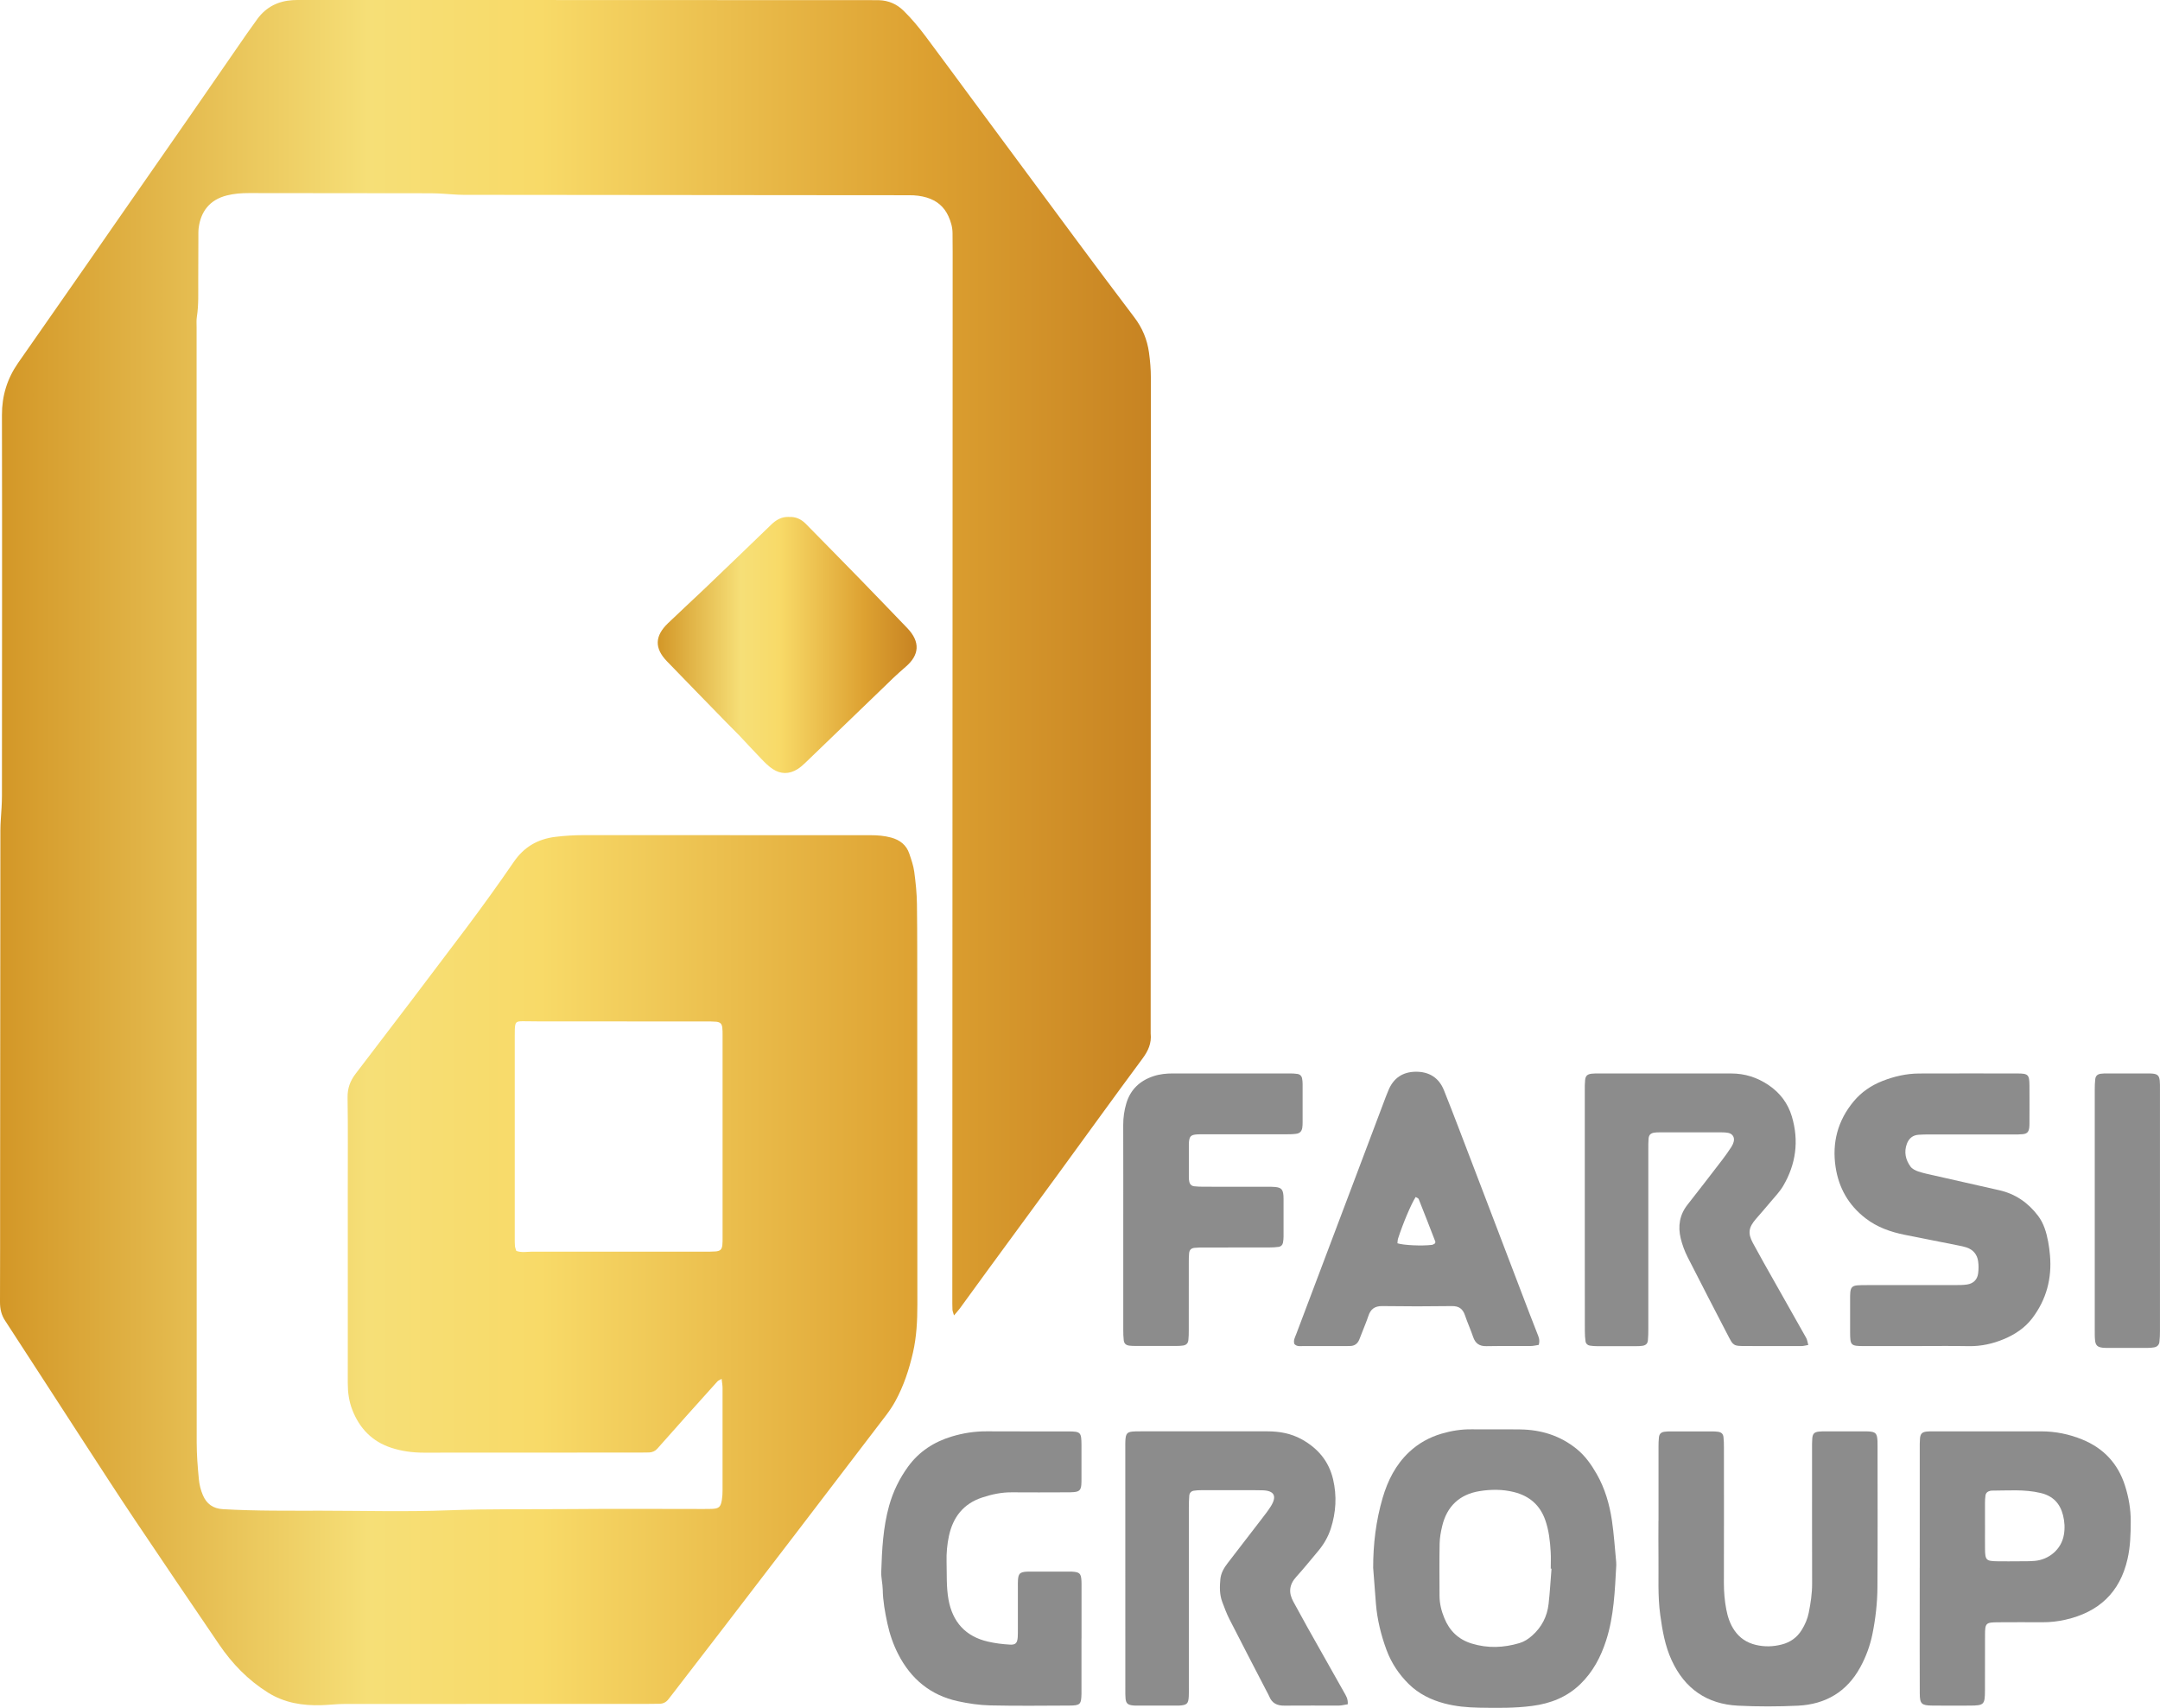 <svg xmlns="http://www.w3.org/2000/svg" width="215" height="170" viewBox="0 0 215 170" fill="none"><path d="M94.959 130.945C94.87 130.627 94.811 130.504 94.805 130.379C94.788 129.997 94.791 129.616 94.791 129.234C94.802 94.522 94.813 59.813 94.825 25.101C94.825 24.477 94.816 23.85 94.813 23.226C94.813 22.624 94.648 22.061 94.401 21.518C93.969 20.573 93.245 19.969 92.255 19.668C91.683 19.495 91.097 19.431 90.496 19.434C88.715 19.44 86.931 19.434 85.15 19.431C72.147 19.42 59.145 19.412 46.143 19.395C45.447 19.395 44.749 19.317 44.053 19.281C43.669 19.261 43.284 19.239 42.9 19.239C36.852 19.233 30.807 19.233 24.759 19.22C24.018 19.22 23.292 19.275 22.576 19.456C20.871 19.885 19.979 21.064 19.774 22.699C19.735 23.008 19.749 23.323 19.746 23.635C19.74 25.059 19.743 26.482 19.732 27.906C19.724 29.121 19.785 30.335 19.594 31.544C19.541 31.884 19.569 32.238 19.569 32.583C19.569 69.585 19.569 106.588 19.578 143.59C19.578 144.801 19.676 146.016 19.791 147.222C19.841 147.768 19.976 148.328 20.192 148.83C20.557 149.682 21.179 150.173 22.198 150.231C25.48 150.418 28.762 150.379 32.047 150.382C36.241 150.387 40.44 150.504 44.628 150.343C48.718 150.187 52.803 150.256 56.89 150.22C60.943 150.184 65 150.209 69.053 150.209C69.648 150.209 70.243 150.223 70.834 150.203C71.561 150.178 71.738 150.019 71.856 149.29C71.906 148.983 71.92 148.668 71.92 148.356C71.926 144.955 71.926 141.553 71.92 138.152C71.92 137.887 71.867 137.625 71.828 137.26C71.628 137.377 71.494 137.419 71.415 137.508C70.388 138.642 69.367 139.781 68.346 140.924C67.373 142.013 66.402 143.105 65.434 144.2C65.213 144.45 64.938 144.573 64.607 144.584C64.326 144.593 64.049 144.595 63.768 144.595C56.567 144.595 49.369 144.593 42.168 144.604C41.074 144.604 40.008 144.462 38.97 144.127C37.04 143.503 35.781 142.183 35.065 140.336C34.737 139.489 34.614 138.6 34.616 137.684C34.625 131.262 34.616 124.841 34.616 118.419C34.616 115.366 34.642 112.31 34.597 109.256C34.583 108.334 34.849 107.599 35.407 106.872C39.108 102.038 42.794 97.191 46.452 92.324C48.059 90.181 49.624 88.006 51.139 85.799C52.157 84.314 53.515 83.52 55.291 83.303C56.23 83.189 57.167 83.133 58.113 83.133C67.62 83.139 77.126 83.142 86.633 83.139C87.338 83.139 88.028 83.192 88.709 83.378C89.573 83.615 90.219 84.111 90.507 84.972C90.707 85.562 90.917 86.162 91.001 86.774C91.144 87.839 91.256 88.914 91.27 89.987C91.31 93.179 91.296 96.374 91.299 99.567C91.301 109.669 91.299 119.77 91.312 129.869C91.312 131.471 91.234 133.059 90.878 134.625C90.491 136.324 89.949 137.971 89.105 139.506C88.838 139.99 88.524 140.456 88.188 140.896C85.217 144.799 82.238 148.693 79.258 152.588C76.826 155.767 74.394 158.94 71.957 162.113C70.262 164.319 68.562 166.523 66.862 168.729C66.756 168.866 66.646 169.002 66.54 169.142C66.315 169.44 66.021 169.596 65.645 169.601C65.26 169.604 64.876 169.613 64.492 169.613C54.427 169.613 44.359 169.613 34.294 169.621C33.528 169.621 32.762 169.718 31.994 169.741C30.111 169.796 28.319 169.515 26.678 168.49C24.689 167.245 23.107 165.606 21.805 163.69C19.008 159.575 16.214 155.463 13.445 151.329C11.664 148.671 9.93 145.983 8.186 143.3C5.627 139.363 3.089 135.416 0.522 131.485C0.129 130.897 0 130.295 0 129.616C0.014 126.041 0.011 122.464 0.011 118.89C0.02 106.81 0.025 94.731 0.039 82.651C0.039 81.891 0.121 81.13 0.157 80.367C0.177 79.985 0.194 79.603 0.194 79.222C0.199 66.588 0.219 53.951 0.194 41.317C0.188 39.395 0.715 37.696 1.795 36.138C4.096 32.826 6.41 29.519 8.719 26.209C9.535 25.039 10.343 23.864 11.156 22.694C13.776 18.924 16.402 15.158 19.019 11.386C20.882 8.7 22.736 6.006 24.596 3.318C24.933 2.833 25.278 2.351 25.628 1.875C26.49 0.705 27.668 0.111 29.107 0.016C29.558 -0.014 30.016 -0.006 30.47 -0.006C49.24 -0 68.01 0.005 86.776 0.014C87.02 0.014 87.267 0.011 87.511 0.019C88.46 0.055 89.262 0.404 89.946 1.075C90.746 1.861 91.456 2.716 92.123 3.605C93.666 5.666 95.186 7.742 96.718 9.812C100.174 14.481 103.625 19.153 107.089 23.819C109.016 26.418 110.952 29.012 112.907 31.589C113.707 32.642 114.189 33.798 114.369 35.105C114.481 35.932 114.554 36.757 114.554 37.593C114.545 59.286 114.54 80.983 114.534 102.676C114.534 102.746 114.528 102.815 114.534 102.885C114.638 103.838 114.293 104.604 113.721 105.376C110.882 109.204 108.099 113.073 105.288 116.92C102.929 120.152 100.558 123.372 98.194 126.601C97.31 127.808 96.438 129.022 95.554 130.229C95.414 130.421 95.248 130.596 94.962 130.939L94.959 130.945ZM51.394 124.523C51.944 124.713 52.471 124.595 52.985 124.595C58.716 124.604 64.447 124.595 70.178 124.595C70.529 124.595 70.879 124.601 71.224 124.573C71.687 124.537 71.856 124.375 71.9 123.938C71.926 123.698 71.923 123.453 71.923 123.211C71.923 116.477 71.923 109.747 71.923 103.013C71.923 102.771 71.923 102.526 71.895 102.286C71.85 101.907 71.682 101.743 71.278 101.707C70.93 101.676 70.579 101.682 70.231 101.682C64.674 101.679 59.12 101.676 53.563 101.673C53.075 101.673 52.584 101.665 52.096 101.659C51.352 101.654 51.276 101.726 51.243 102.492C51.234 102.701 51.237 102.907 51.237 103.116C51.237 109.814 51.237 116.514 51.237 123.211C51.237 123.49 51.232 123.768 51.257 124.044C51.274 124.208 51.344 124.367 51.392 124.526L51.394 124.523Z" fill="url(#paint0_linear_114_215)"></path><path d="M136.681 156.09C136.678 153.711 136.959 151.374 137.627 149.098C138.131 147.382 138.92 145.808 140.255 144.551C141.186 143.674 142.278 143.069 143.498 142.712C144.468 142.426 145.467 142.267 146.491 142.281C148.096 142.3 149.703 142.269 151.308 142.292C153.392 142.32 155.285 142.899 156.932 144.231C157.793 144.927 158.399 145.802 158.935 146.738C159.757 148.176 160.206 149.747 160.447 151.363C160.652 152.73 160.733 154.118 160.871 155.497C160.882 155.6 160.885 155.706 160.879 155.809C160.739 158.333 160.655 160.862 159.866 163.306C159.336 164.952 158.551 166.434 157.294 167.652C155.964 168.939 154.34 169.574 152.525 169.813C150.752 170.047 148.971 170.02 147.195 169.989C146.045 169.967 144.895 169.864 143.776 169.568C142.435 169.217 141.212 168.607 140.23 167.643C139.259 166.688 138.502 165.559 138.019 164.267C137.461 162.762 137.082 161.219 136.953 159.617C136.858 158.444 136.774 157.271 136.684 156.099L136.681 156.09ZM154.435 156.154C154.41 156.154 154.382 156.149 154.357 156.149C154.357 155.594 154.385 155.037 154.351 154.486C154.289 153.413 154.172 152.349 153.813 151.321C153.285 149.816 152.228 148.911 150.696 148.527C149.56 148.242 148.396 148.251 147.262 148.435C145.274 148.758 144.017 149.953 143.551 151.911C143.416 152.483 143.307 153.073 143.296 153.655C143.262 155.388 143.282 157.121 143.287 158.854C143.287 159.628 143.475 160.372 143.767 161.08C144.28 162.333 145.164 163.203 146.499 163.609C148.09 164.094 149.664 164.03 151.24 163.562C151.717 163.42 152.118 163.158 152.491 162.829C153.451 161.982 153.998 160.921 154.141 159.673C154.275 158.506 154.337 157.33 154.433 156.157L154.435 156.154Z" fill="#8C8C8C"></path><path d="M134.145 169.652C133.814 169.702 133.548 169.777 133.279 169.78C131.461 169.788 129.646 169.766 127.828 169.786C127.118 169.794 126.613 169.546 126.341 168.877C126.277 168.716 126.184 168.568 126.106 168.412C124.86 166.005 123.606 163.604 122.378 161.188C122.094 160.634 121.878 160.043 121.659 159.461C121.384 158.728 121.399 157.96 121.471 157.196C121.53 156.592 121.828 156.079 122.195 155.605C123.323 154.146 124.448 152.686 125.567 151.223C125.884 150.808 126.209 150.399 126.487 149.958C127.132 148.931 126.846 148.376 125.648 148.351C124.355 148.323 123.062 148.343 121.772 148.34C121.037 148.34 120.304 148.337 119.57 148.34C119.325 148.34 119.081 148.354 118.84 148.39C118.568 148.432 118.4 148.61 118.377 148.88C118.346 149.259 118.338 149.641 118.335 150.023C118.335 155.99 118.335 161.957 118.335 167.927C118.335 168.239 118.344 168.551 118.327 168.863C118.29 169.599 118.139 169.738 117.367 169.78C117.297 169.783 117.227 169.783 117.157 169.783C115.83 169.783 114.5 169.783 113.174 169.783C113.033 169.783 112.893 169.783 112.756 169.766C112.245 169.71 112.074 169.552 112.032 169.056C112.007 168.78 112.012 168.501 112.012 168.223C112.012 160.172 112.012 152.123 112.009 144.072C112.009 143.863 112.004 143.654 112.015 143.448C112.054 142.646 112.189 142.509 113.033 142.487C113.662 142.47 114.29 142.481 114.921 142.481C118.661 142.481 122.397 142.481 126.137 142.481C127.343 142.481 128.501 142.685 129.567 143.275C131.169 144.164 132.26 145.437 132.689 147.248C133.082 148.914 132.984 150.546 132.462 152.168C132.19 153.006 131.755 153.75 131.186 154.421C130.468 155.271 129.775 156.143 129.026 156.965C128.319 157.742 128.24 158.547 128.74 159.444C129.211 160.294 129.671 161.152 130.145 162.002C131.354 164.153 132.569 166.298 133.778 168.448C133.963 168.777 134.19 169.092 134.151 169.649L134.145 169.652Z" fill="#8C8C8C"></path><path d="M179.983 133.887C179.702 133.934 179.5 133.995 179.301 133.995C177.343 134.001 175.388 133.995 173.43 133.99C173.289 133.99 173.149 133.979 173.012 133.967C172.711 133.945 172.484 133.8 172.33 133.547C172.257 133.427 172.19 133.307 172.125 133.185C170.737 130.499 169.337 127.819 167.973 125.122C167.679 124.537 167.446 123.905 167.292 123.27C167.003 122.069 167.174 120.932 167.968 119.924C169.129 118.447 170.274 116.96 171.418 115.469C171.735 115.057 172.035 114.628 172.322 114.193C172.434 114.023 172.524 113.826 172.571 113.628C172.675 113.207 172.448 112.859 172.024 112.772C171.819 112.731 171.609 112.72 171.399 112.72C169.303 112.717 167.205 112.72 165.109 112.72C164.969 112.72 164.829 112.725 164.691 112.745C164.307 112.798 164.128 112.962 164.094 113.346C164.063 113.692 164.069 114.04 164.069 114.385C164.069 120.356 164.069 126.323 164.069 132.293C164.069 132.675 164.063 133.056 164.027 133.435C163.993 133.758 163.813 133.92 163.48 133.967C163.272 133.998 163.062 134.004 162.854 134.004C161.561 134.006 160.268 134.009 158.974 134.004C158.73 134.004 158.486 133.984 158.245 133.948C158.018 133.912 157.855 133.756 157.821 133.538C157.771 133.196 157.751 132.847 157.751 132.502C157.746 129.97 157.746 127.435 157.746 124.902C157.746 119.453 157.746 114.004 157.746 108.555C157.746 108.209 157.74 107.858 157.777 107.515C157.821 107.084 158.007 106.922 158.458 106.878C158.666 106.855 158.876 106.858 159.087 106.858C163.491 106.858 167.892 106.866 172.296 106.858C173.674 106.855 174.908 107.251 176.038 108.014C177.18 108.786 177.966 109.831 178.356 111.137C179.077 113.561 178.768 115.884 177.489 118.057C177.141 118.648 176.639 119.155 176.196 119.69C175.73 120.253 175.245 120.799 174.768 121.353C174.052 122.183 173.957 122.768 174.473 123.727C175.18 125.041 175.921 126.34 176.656 127.641C177.696 129.488 178.746 131.329 179.781 133.179C179.89 133.374 179.915 133.616 179.994 133.889L179.983 133.887Z" fill="#8C8C8C"></path><path d="M165.084 151.39C165.084 148.928 165.084 146.465 165.084 144.002C165.084 143.69 165.09 143.378 165.126 143.069C165.165 142.737 165.342 142.57 165.662 142.526C165.87 142.495 166.08 142.489 166.288 142.489C167.651 142.487 169.011 142.487 170.375 142.489C170.585 142.489 170.796 142.495 171 142.523C171.334 142.57 171.514 142.729 171.55 143.052C171.589 143.395 171.595 143.743 171.595 144.089C171.598 148.599 171.603 153.106 171.592 157.617C171.592 158.489 171.665 159.347 171.828 160.202C171.971 160.957 172.209 161.679 172.655 162.319C173.177 163.066 173.873 163.526 174.771 163.74C175.646 163.949 176.499 163.921 177.36 163.698C178.21 163.478 178.875 163.002 179.335 162.258C179.666 161.723 179.918 161.152 180.039 160.531C180.229 159.578 180.375 158.622 180.373 157.645C180.361 153.171 180.367 148.696 180.367 144.219C180.367 143.874 180.361 143.526 180.389 143.18C180.429 142.721 180.591 142.559 181.035 142.509C181.242 142.484 181.453 142.487 181.663 142.484C182.99 142.484 184.317 142.484 185.644 142.484C185.747 142.484 185.854 142.484 185.958 142.489C186.695 142.531 186.839 142.676 186.881 143.445C186.889 143.618 186.886 143.79 186.886 143.966C186.886 148.649 186.906 153.332 186.875 158.015C186.864 159.572 186.687 161.13 186.376 162.662C186.14 163.824 185.733 164.93 185.161 165.974C183.826 168.415 181.708 169.657 178.967 169.791C176.981 169.886 174.981 169.889 172.998 169.791C169.892 169.638 167.685 168.086 166.391 165.27C165.729 163.832 165.468 162.303 165.255 160.748C164.994 158.845 165.107 156.94 165.081 155.034C165.064 153.82 165.078 152.605 165.078 151.393L165.084 151.39Z" fill="#8C8C8C"></path><path d="M190.951 133.995C189.133 133.995 187.315 134.001 185.498 133.995C184.221 133.989 184.159 133.925 184.154 132.619C184.148 131.507 184.154 130.398 184.154 129.287C184.154 129.078 184.154 128.869 184.171 128.663C184.218 128.161 184.381 127.991 184.889 127.947C185.2 127.919 185.517 127.927 185.831 127.925C188.768 127.925 191.703 127.925 194.64 127.922C195.024 127.922 195.411 127.922 195.79 127.866C196.41 127.774 196.808 127.395 196.895 126.78C196.951 126.373 196.957 125.944 196.895 125.537C196.797 124.871 196.401 124.398 195.745 124.178C195.481 124.088 195.206 124.036 194.931 123.98C193.15 123.623 191.366 123.275 189.588 122.918C188.171 122.631 186.838 122.166 185.674 121.261C183.986 119.951 183.021 118.241 182.709 116.168C182.344 113.742 182.922 111.549 184.502 109.644C185.273 108.713 186.249 108.05 187.371 107.607C188.55 107.145 189.773 106.863 191.049 106.861C194.3 106.855 197.549 106.849 200.8 106.858C201.888 106.858 201.995 106.975 202.006 108.056C202.017 109.307 202.009 110.555 202.006 111.805C202.006 111.945 202.006 112.084 201.989 112.221C201.939 112.672 201.779 112.853 201.347 112.9C201.036 112.934 200.719 112.928 200.404 112.928C197.608 112.928 194.811 112.928 192.017 112.928C191.669 112.928 191.318 112.934 190.971 112.959C190.381 112.998 190.003 113.327 189.804 113.861C189.501 114.681 189.675 115.449 190.165 116.126C190.334 116.358 190.656 116.519 190.94 116.614C191.467 116.789 192.02 116.901 192.564 117.023C194.71 117.514 196.856 117.999 199.002 118.48C200.609 118.843 201.874 119.726 202.853 121.013C203.434 121.773 203.695 122.684 203.869 123.612C203.953 124.055 204.009 124.504 204.048 124.952C204.253 127.259 203.692 129.365 202.287 131.22C201.555 132.184 200.559 132.842 199.451 133.304C198.351 133.764 197.198 134.02 195.981 134.001C194.303 133.97 192.626 133.992 190.948 133.992L190.951 133.995Z" fill="#8C8C8C"></path><path d="M78.518 51.464C79.194 51.419 79.747 51.678 80.207 52.146C82.036 54.007 83.868 55.865 85.688 57.734C87.217 59.303 88.732 60.888 90.252 62.465C90.277 62.49 90.303 62.515 90.325 62.54C91.607 63.891 91.537 65.201 90.129 66.393C89.705 66.752 89.298 67.134 88.889 67.51C88.684 67.7 88.49 67.9 88.291 68.092C85.587 70.7 82.883 73.31 80.176 75.915C79.926 76.155 79.662 76.392 79.368 76.573C78.552 77.077 77.702 77.077 76.905 76.548C76.504 76.28 76.153 75.929 75.817 75.581C75.065 74.806 74.341 74.01 73.6 73.227C73.216 72.823 72.812 72.438 72.425 72.04C70.411 69.973 68.394 67.909 66.388 65.83C65.129 64.526 65.162 63.317 66.495 62.033C67.67 60.899 68.882 59.796 70.063 58.668C72.302 56.528 74.534 54.383 76.759 52.23C77.258 51.748 77.805 51.425 78.521 51.458L78.518 51.464Z" fill="url(#paint1_linear_114_215)"></path><path d="M191.086 156.085C191.086 152.129 191.086 148.173 191.086 144.217C191.086 143.871 191.08 143.52 191.111 143.178C191.153 142.723 191.324 142.556 191.759 142.506C191.966 142.484 192.177 142.484 192.387 142.484C195.986 142.484 199.585 142.484 203.185 142.484C204.598 142.484 205.962 142.762 207.266 143.297C209.401 144.169 210.823 145.707 211.516 147.886C211.886 149.047 212.094 150.24 212.088 151.468C212.083 152.719 212.049 153.959 211.768 155.19C211.011 158.533 208.896 160.483 205.586 161.233C204.834 161.403 204.074 161.492 203.3 161.486C201.832 161.475 200.365 161.484 198.898 161.489C197.658 161.495 197.585 161.562 197.583 162.779C197.574 164.618 197.583 166.456 197.577 168.295C197.571 169.685 197.482 169.774 196.093 169.783C194.836 169.788 193.577 169.794 192.32 169.78C191.26 169.766 191.094 169.613 191.088 168.571C191.074 165.587 191.083 162.604 191.083 159.62C191.083 158.441 191.083 157.26 191.083 156.082L191.086 156.085ZM197.583 151.803C197.583 152.599 197.574 153.399 197.583 154.196C197.597 155.293 197.7 155.399 198.769 155.416C199.538 155.427 200.306 155.424 201.075 155.416C201.563 155.413 202.054 155.422 202.539 155.377C203.936 155.254 205.182 154.243 205.431 152.786C205.547 152.117 205.51 151.482 205.347 150.83C205.047 149.638 204.323 148.9 203.109 148.616C201.487 148.231 199.844 148.382 198.205 148.384C198.172 148.384 198.138 148.396 198.101 148.404C197.835 148.46 197.661 148.618 197.625 148.886C197.594 149.125 197.58 149.368 197.58 149.61C197.574 150.337 197.58 151.067 197.58 151.794L197.583 151.803Z" fill="#8C8C8C"></path><path d="M107.647 163.088C107.647 164.718 107.647 166.348 107.647 167.98C107.647 168.189 107.65 168.395 107.647 168.604C107.625 169.666 107.524 169.777 106.416 169.78C103.796 169.791 101.176 169.822 98.558 169.763C97.484 169.738 96.398 169.577 95.347 169.348C92.614 168.752 90.665 167.125 89.405 164.662C88.911 163.698 88.561 162.679 88.333 161.626C88.092 160.509 87.885 159.383 87.865 158.23C87.854 157.642 87.697 157.054 87.716 156.472C87.789 154.254 87.899 152.04 88.502 149.881C88.9 148.46 89.537 147.159 90.406 145.969C91.495 144.484 92.971 143.532 94.718 143.002C95.857 142.657 97.024 142.473 98.227 142.481C100.918 142.501 103.605 142.481 106.295 142.49C107.574 142.492 107.639 142.562 107.647 143.857C107.653 144.966 107.647 146.078 107.647 147.187C107.647 147.396 107.647 147.604 107.631 147.811C107.586 148.312 107.423 148.479 106.915 148.529C106.637 148.557 106.357 148.552 106.079 148.552C104.298 148.554 102.517 148.571 100.735 148.552C99.706 148.541 98.727 148.749 97.759 149.07C95.882 149.691 94.856 151.034 94.454 152.898C94.272 153.745 94.196 154.608 94.219 155.483C94.25 156.728 94.188 157.974 94.409 159.216C94.811 161.464 96.112 162.907 98.351 163.417C99.061 163.579 99.796 163.671 100.522 163.712C101.097 163.746 101.26 163.548 101.302 162.974C101.322 162.698 101.313 162.42 101.316 162.141C101.316 160.754 101.316 159.366 101.316 157.979C101.316 157.737 101.31 157.492 101.327 157.252C101.375 156.639 101.535 156.494 102.186 156.45C102.289 156.441 102.396 156.444 102.5 156.444C103.827 156.444 105.154 156.444 106.48 156.444C106.55 156.444 106.621 156.444 106.691 156.447C107.459 156.489 107.605 156.622 107.645 157.369C107.659 157.611 107.65 157.854 107.653 158.096C107.653 159.762 107.653 161.425 107.653 163.091L107.647 163.088Z" fill="#8C8C8C"></path><path d="M153.159 133.878C152.89 133.917 152.623 133.987 152.354 133.989C150.887 134.001 149.42 133.976 147.953 134.003C147.251 134.017 146.847 133.728 146.629 133.078C146.384 132.357 146.065 131.658 145.821 130.936C145.602 130.29 145.226 130.003 144.508 130.014C142.202 130.047 139.899 130.047 137.593 130.014C136.836 130.003 136.426 130.318 136.204 130.997C136.03 131.524 135.809 132.037 135.61 132.555C135.509 132.814 135.408 133.073 135.307 133.329C135.133 133.761 134.824 133.995 134.342 133.987C134.201 133.984 134.061 133.995 133.924 133.995C132.527 133.995 131.13 134.001 129.733 133.992C129.43 133.992 129.099 134.07 128.841 133.792C128.712 133.432 128.905 133.118 129.023 132.803C129.912 130.429 130.813 128.061 131.708 125.693C132.875 122.609 134.039 119.525 135.203 116.438C136.123 114.004 137.04 111.566 137.958 109.131C138.031 108.936 138.115 108.747 138.193 108.552C138.69 107.317 139.632 106.688 140.945 106.685C142.255 106.682 143.223 107.281 143.722 108.518C144.227 109.775 144.713 111.037 145.198 112.301C146.216 114.959 147.232 117.617 148.247 120.277C149.571 123.746 150.892 127.217 152.217 130.688C152.477 131.368 152.752 132.045 153.01 132.725C153.131 133.045 153.311 133.357 153.159 133.881V133.878ZM139.097 123.763C139.722 123.96 141.54 124.044 142.536 123.919C142.656 123.905 142.766 123.804 142.847 123.763C142.861 123.665 142.881 123.626 142.87 123.598C142.323 122.186 141.776 120.773 141.214 119.366C141.178 119.272 141.018 119.224 140.912 119.155C140.471 119.832 139.646 121.782 139.161 123.286C139.111 123.439 139.116 123.612 139.097 123.765V123.763Z" fill="#8C8C8C"></path><path d="M111.807 122.186C111.807 118.784 111.813 115.383 111.802 111.981C111.802 111.243 111.903 110.53 112.113 109.825C112.526 108.452 113.457 107.582 114.801 107.131C115.435 106.919 116.094 106.855 116.764 106.855C119.842 106.861 122.916 106.855 125.993 106.855C126.798 106.855 127.601 106.852 128.406 106.855C128.65 106.855 128.894 106.869 129.135 106.903C129.407 106.942 129.57 107.117 129.612 107.382C129.64 107.552 129.657 107.727 129.657 107.9C129.66 109.184 129.66 110.469 129.657 111.753C129.657 111.926 129.649 112.101 129.623 112.271C129.567 112.622 129.376 112.82 128.998 112.867C128.653 112.912 128.302 112.912 127.951 112.912C125.295 112.915 122.638 112.912 119.982 112.912C119.701 112.912 119.421 112.903 119.143 112.923C118.523 112.967 118.38 113.123 118.338 113.773C118.338 113.806 118.335 113.842 118.335 113.876C118.335 114.987 118.335 116.096 118.335 117.208C118.335 117.347 118.349 117.486 118.377 117.62C118.428 117.887 118.599 118.057 118.868 118.088C119.179 118.121 119.494 118.132 119.808 118.132C121.906 118.135 124.002 118.132 126.1 118.135C126.38 118.135 126.661 118.13 126.939 118.158C127.536 118.219 127.702 118.406 127.752 119.03C127.761 119.133 127.761 119.238 127.761 119.342C127.761 120.592 127.763 121.84 127.761 123.091C127.761 123.298 127.741 123.509 127.702 123.71C127.657 123.933 127.503 124.089 127.278 124.119C126.967 124.161 126.653 124.178 126.338 124.178C124.17 124.183 122.004 124.178 119.836 124.183C119.522 124.183 119.205 124.183 118.893 124.217C118.562 124.253 118.394 124.42 118.36 124.757C118.329 125.067 118.329 125.381 118.329 125.693C118.329 127.95 118.329 130.206 118.327 132.463C118.327 132.775 118.324 133.09 118.287 133.399C118.251 133.725 118.074 133.895 117.752 133.942C117.544 133.973 117.334 133.979 117.126 133.981C115.763 133.984 114.399 133.984 113.036 133.981C112.826 133.981 112.615 133.979 112.408 133.951C112.074 133.906 111.894 133.747 111.855 133.421C111.813 133.079 111.807 132.731 111.807 132.382C111.805 128.981 111.807 125.579 111.807 122.178V122.186Z" fill="#8C8C8C"></path><path d="M208.506 120.42C208.506 116.431 208.506 112.441 208.506 108.455C208.506 108.109 208.514 107.761 208.556 107.418C208.598 107.089 208.781 106.931 209.106 106.886C209.314 106.858 209.524 106.855 209.735 106.855C211.061 106.855 212.388 106.855 213.715 106.855C213.889 106.855 214.066 106.855 214.24 106.869C214.75 106.917 214.921 107.073 214.975 107.571C215.003 107.847 214.997 108.126 214.997 108.402C214.997 116.45 214.997 124.496 214.997 132.544C214.997 132.89 214.983 133.238 214.944 133.58C214.907 133.887 214.705 134.079 214.397 134.126C214.192 134.16 213.982 134.174 213.771 134.177C212.408 134.179 211.047 134.177 209.684 134.177C209.544 134.177 209.404 134.171 209.266 134.154C208.781 134.093 208.587 133.915 208.537 133.427C208.5 133.085 208.506 132.734 208.506 132.388C208.506 128.399 208.506 124.409 208.506 120.423V120.42Z" fill="#8C8C8C"></path><defs><linearGradient id="paint0_linear_114_215" x1="0" y1="84.874" x2="114.551" y2="84.874" gradientUnits="userSpaceOnUse"><stop stop-color="#D39727"></stop><stop offset="0.32" stop-color="#F6DF77"></stop><stop offset="0.47" stop-color="#F8DA68"></stop><stop offset="0.8" stop-color="#DDA131"></stop><stop offset="1" stop-color="#C78322"></stop></linearGradient><linearGradient id="paint1_linear_114_215" x1="65.468" y1="64.206" x2="91.242" y2="64.206" gradientUnits="userSpaceOnUse"><stop stop-color="#D39727"></stop><stop offset="0.32" stop-color="#F6DF77"></stop><stop offset="0.47" stop-color="#F8DA68"></stop><stop offset="0.8" stop-color="#DDA131"></stop><stop offset="1" stop-color="#C78322"></stop></linearGradient></defs></svg>